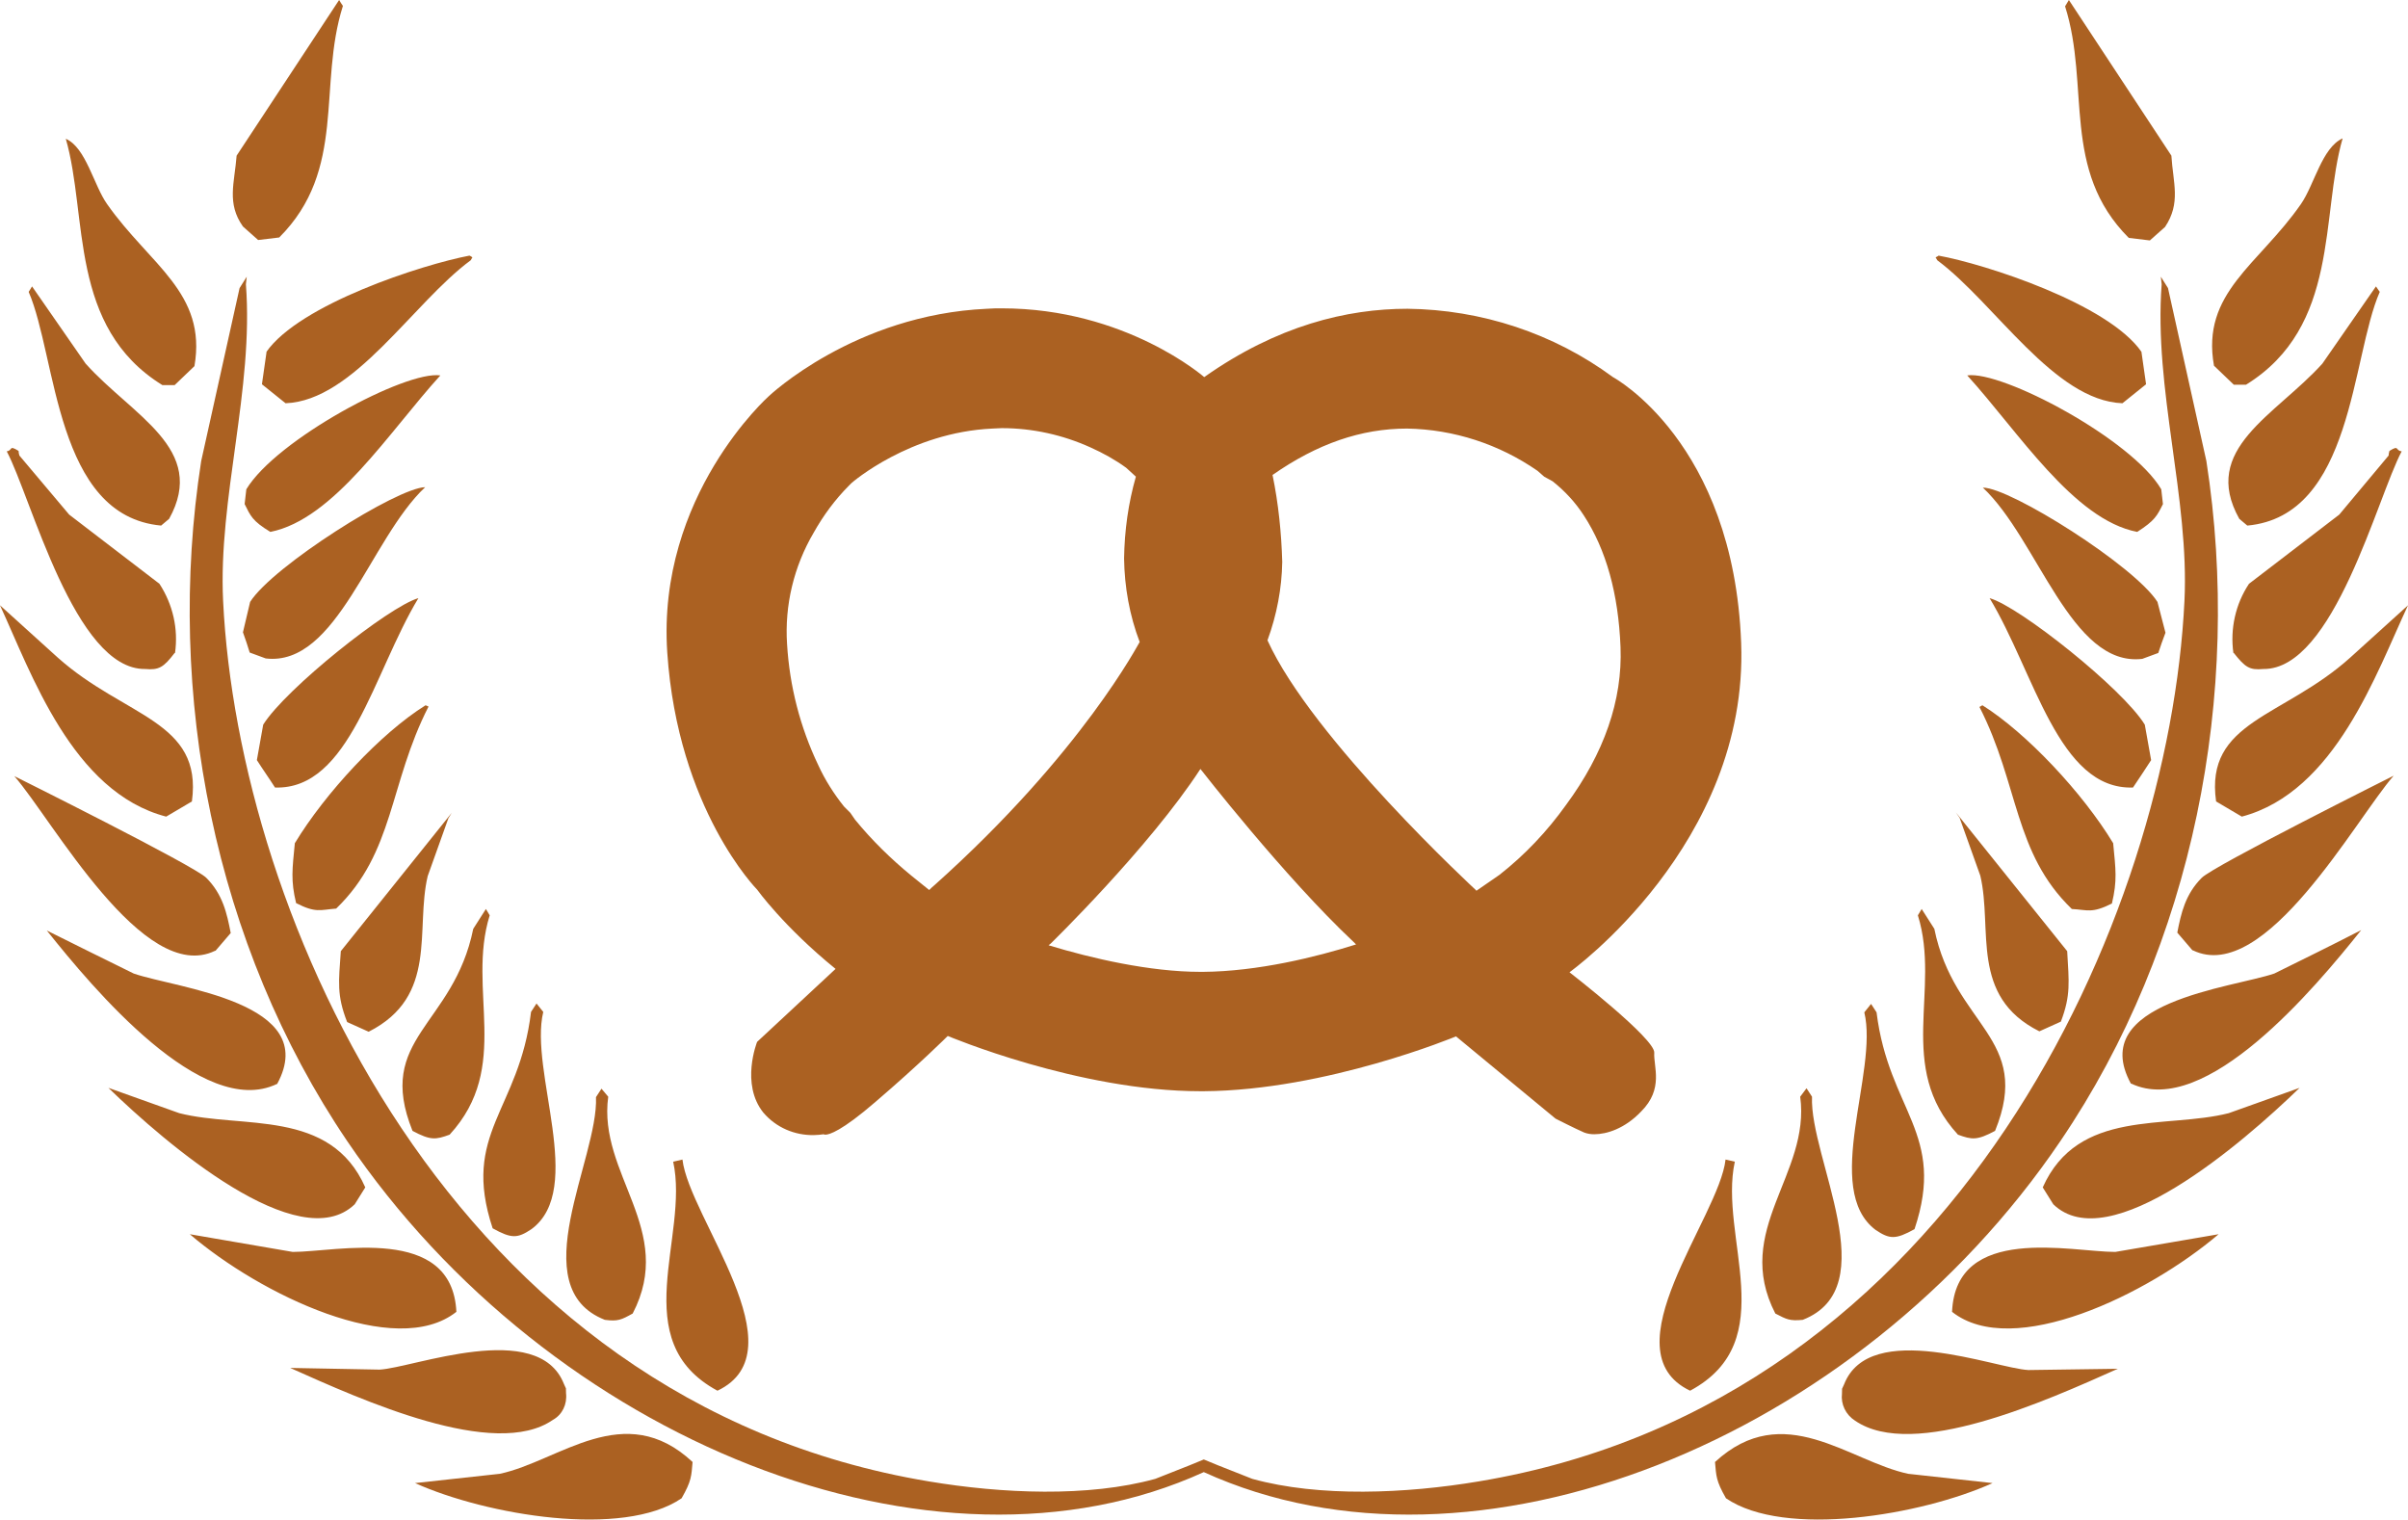 <?xml version="1.0" encoding="UTF-8"?>
<svg id="Layer_1" data-name="Layer 1" xmlns="http://www.w3.org/2000/svg" viewBox="0 0 570.9 360.24">
  <defs>
    <style>
      .cls-1 {
        fill: #ab6122;
        stroke-width: 0px;
      }
    </style>
  </defs>
  <g id="Wheat_1-2" data-name="Wheat 1-2">
    <path class="cls-1" d="m161.8,274.9l-2.2.5c3.9,17.8-11.4,42.5,10.5,54.3,19.8-9.4-6.7-41-8.3-54.8Zm-45.7-57.9l-.9-1.5-3,4.7c-4.7,23.1-23.3,25.8-14.4,47.9,4.3,2.3,5.5,2.1,8.8.9,14.8-16.1,4-34.3,9.5-52Zm28.1,43l-1.6-1.9-1.3,2c.6,14.6-17.5,45.1,2.1,52.8,3.1.4,3.9,0,6.6-1.5,10.3-19.8-8.3-33-5.8-51.4Zm-43.3-92.8c-10.6,6.6-23.8,20.8-31,32.7-.6,6.2-1,8.8.3,14.2,4.7,2.4,5.7,1.6,9.5,1.3,13.8-13.3,12.5-29.5,21.9-47.9l-.7-.3Zm-20.1,58.3c-.5,7.3-1,10.4,1.5,16.8l5.1,2.3c16.6-8.4,11-24.2,14-36.9l4.9-13.7.8-1.3-26.3,32.8Zm-18.4-53.7l-1.5,8.4c1.4,2.2,2.9,4.3,4.3,6.5,17.7.6,23.3-27.2,34-44.9-7,2-31.5,21.5-36.8,30ZM80.4,0l-24.3,36.9c-.5,6.5-2.4,11.3,1.5,16.8,1.2,1.1,2.4,2.1,3.6,3.2l5-.6c16.1-16.1,9.1-36,15.1-54.9-.3-.4-.6-.9-.9-1.4Zm30.9,60.6c-11.1,2.1-40.3,11.5-48.2,22.9l.1-.1-1.1,7.7c1.9,1.5,3.7,3,5.6,4.5,16.2-.6,30.2-23.8,43.9-33.9l.4-.7c-.2-.1-.4-.3-.7-.4Zm-52,82.1h0l-1.7,7.2c.6,1.6,1.1,3.2,1.6,4.8l3.8,1.4c16.9,2,24.7-28.3,37.8-40.6-6.6.1-36.1,18.7-41.5,27.2Zm-.9-26.7h0l-.4,3.5c1.4,2.8,1.8,4,6.1,6.6,15.1-3,28.2-23.8,40.3-37.1-8.2-1.2-38.9,15.2-46,27Zm70.4,123.9l-1.6-2-1.3,2c-2.8,23.4-16.6,28.7-9.1,51.3,4.5,2.5,5.9,2.4,9.2.2,12.9-9.5-.6-37.5,2.8-51.5Zm-79.9-31.8c-2.9-2.9-45.5-24.1-45.5-24.1,9,10.3,30.6,49.7,47.6,41.4h.1l3.6-4.2c-.9-4.7-1.9-9.2-5.8-13.1Zm-35.2-52.2l-13.7-12.4c7.4,16,17.1,44.3,39.4,50.1l6.1-3.6c2.6-19.2-15.9-19.9-31.8-34.1Zm18,74.9c-6.9-3.4-13.8-6.8-20.6-10.2,11,13.8,36.9,44.8,54.5,36.4h.1c10.6-19.5-24-22.7-34-26.2h0Zm6.1-92.4l-21.4-16.4-11.8-14c-.1-.4-.2-.7-.2-1.1-2.4-1.5-1.3-.1-2.8.1,5.8,10.9,16.1,51.8,32.8,51.6,3.3.3,4.4-.4,7-3.8h.1c.8-5.7-.5-11.5-3.7-16.4Zm-17.5-52.2c-4.2-6.1-8.5-12.2-12.7-18.3l-.8,1.3c6.7,15.5,6.3,53.1,31.4,55.4l1.9-1.6c9.2-16.6-8.7-24.4-19.8-36.8Zm113.9,244.1c-.1-1.9.2-.5-.5-2.2-6.1-15.5-35.8-3.8-43.7-3.4l-21.2-.4c17,7.6,48.5,21.9,62.3,12.3,2.2-1.2,3.4-3.7,3.1-6.3ZM25.4,48.4c-3.2-4.5-5-13.4-9.8-15.5,5.3,18.4.6,44.6,22.9,58.4h2.9l4.7-4.5c3-17.4-10.6-24-20.7-38.4Zm93.1,301l-20.1,2.2c16.9,7.6,49.3,13.1,63.2,3.6,2.4-4.2,2.3-5.3,2.6-8.6-16.2-15.1-31.6-.2-45.7,2.8Zm-76-85.5l-16.8-6c13.6,13.2,45.2,40.3,58.4,27.6l2.5-4c-8.3-18.8-29.2-13.8-44.1-17.6Zm26.9,32.9l-24.4-4.2c16.7,14.3,48.8,29.8,63.2,18.4-1-20.8-28.4-14.2-38.8-14.2Z"/>
  </g>
  <g id="Wheat_1-2-2" data-name="Wheat 1-2-2">
    <path class="cls-1" d="m411.3,275.4l-2.2-.5c-1.5,13.7-28.1,45.4-8.4,54.8,22-11.8,6.7-36.5,10.6-54.3Zm47.3-55.2l-3-4.7-.9,1.5c5.5,17.7-5.3,35.9,9.5,52,3.3,1.2,4.5,1.4,8.8-.9,9-22.1-9.7-24.8-14.4-47.9h0Zm-29,39.8l-1.3-2-1.5,2c2.5,18.4-16.1,31.6-5.9,51.4,2.7,1.4,3.4,1.8,6.5,1.5,19.7-7.7,1.6-38.3,2.2-52.9h0Zm71.4-60.1c-7.2-11.9-20.5-26.1-31-32.7l-.7.4c9.4,18.4,8.1,34.6,21.9,47.9,3.8.2,4.7,1.1,9.5-1.3,1.3-5.5.9-8,.3-14.3Zm-10.9,25.6l-26.4-32.9.9,1.3,4.9,13.7c3,12.7-2.6,28.6,14,36.9l5.1-2.3c2.4-6.3,1.9-9.4,1.5-16.7Zm18.4-53.7c-5.2-8.5-29.7-28-36.8-30,10.7,17.7,16.3,45.5,34,44.9,1.4-2.1,2.9-4.3,4.3-6.5l-1.5-8.4Zm6.3-134.9L490.5,0l-.9,1.5c6,18.9-1,38.8,15.1,54.9l5,.6c1.2-1.1,2.4-2.1,3.6-3.2,3.8-5.7,1.9-10.4,1.5-16.9Zm-7.1,46.5c-7.9-11.4-37.1-20.8-48.1-22.8-.2.2-.5.3-.7.4l.4.7c13.7,10.2,27.7,33.3,43.9,33.9,1.9-1.5,3.7-3,5.6-4.5l-1.1-7.7Zm3.8,59.3h0c-5.4-8.5-34.8-27.1-41.4-27.1,13.1,12.3,20.9,42.6,37.8,40.6l3.8-1.4c.5-1.6,1.1-3.2,1.7-4.8l-1.9-7.3Zm.9-26.7h0c-6.9-11.8-37.7-28.2-46-27,12.1,13.3,25.2,34.2,40.3,37.1,4.2-2.7,4.7-3.8,6.1-6.6l-.4-3.5Zm-67.5,124l-1.3-2-1.6,2c3.4,14-10.1,42,2.7,51.6,3.3,2.2,4.7,2.3,9.2-.2,7.6-22.7-6.1-28-9-51.4Zm77.1-31.9c-3.9,3.9-4.9,8.4-5.8,13l3.6,4.2h.1c17.1,8.3,38.6-31.1,47.6-41.4,0,0-42.6,21.3-45.5,24.2Zm35.2-52.2c-15.9,14.3-34.5,15-31.8,34.1l6.1,3.6c22.2-5.9,31.9-34.1,39.4-50.1l-13.7,12.4Zm-18,74.9c-10,3.4-44.6,6.7-34,26.1h.1c17.6,8.3,43.5-22.6,54.5-36.4-6.8,3.5-13.7,6.9-20.6,10.3h0Zm27.3-123.9c-.1.4-.2.7-.2,1.1l-11.7,14-21.4,16.4c-3.2,4.8-4.5,10.7-3.7,16.4h.1c2.7,3.4,3.7,4.1,7,3.8,16.7.2,27-40.7,32.8-51.6-1.6-.2-.5-1.6-2.9-.1h0Zm-3.2-39c-4.2,6.1-8.5,12.2-12.7,18.3-11.1,12.3-29,20.2-19.7,36.8l1.9,1.6c25.1-2.3,24.6-39.9,31.4-55.4l-.9-1.3Zm-82.4,256.9c-7.9-.4-37.6-12.2-43.7,3.4-.7,1.7-.4.3-.5,2.2-.3,2.5.9,5,3.1,6.4,13.8,9.5,45.3-4.7,62.3-12.3l-21.2.3Zm64.6-276.4c-10,14.4-23.7,21-20.6,38.3l4.7,4.5h2.9c22.3-13.8,17.6-40,22.9-58.4-4.9,2.2-6.7,11-9.9,15.6Zm-93.1,301c-14.1-3-29.5-17.8-45.8-2.8.3,3.3.2,4.4,2.6,8.6,13.9,9.5,46.4,4,63.2-3.6l-20-2.2Zm76-85.5c-14.9,3.8-35.7-1.2-44.1,17.6l2.5,4c13.2,12.8,44.8-14.4,58.4-27.6l-16.8,6Zm-26.9,32.9c-10.4,0-37.8-6.7-38.7,14.2,14.4,11.4,46.4-4.1,63.2-18.4l-24.5,4.2Z"/>
    <path class="cls-1" d="m488.5,270.5c-48.1,71-139,107.7-203.1,78.5-64,29.2-155-7.5-203.1-78.5-31.4-46.4-43.2-105.9-34.6-161.2l9.1-41,1.7-2.7-.2,1.8c1.9,24.8-6.6,50.8-5.4,75.1,3.6,74.2,53.6,189.8,167.3,208.7,17.3,2.9,37.8,3.8,53.7-.6l8.1-3.2,3.4-1.4,3.4,1.4,8.1,3.2c15.9,4.4,36.4,3.5,53.7.6,113.7-18.9,163.7-134.5,167.3-208.7,1.2-24.3-7.3-50.3-5.4-75.1l-.2-1.8,1.7,2.7,9.1,41c8.6,55.2-3.1,114.8-34.6,161.2Z"/>
  </g>
  <path class="cls-1" d="m392.2,249.6c.3-3.3-20.1-19.1-20.1-19.1,0,0,42.5-30.4,40.7-78.1s-30.4-63-30.4-63c-14.1-10.4-31.2-16-48.7-16.2-14.4,0-30.9,4-48.2,16.2,0,0-18.6-16.3-48-16.3-1.1,0-2.3,0-3.5.1-31.4,1.4-51.7,20.7-51.7,20.7,0,0-26.6,23.6-24.1,60.8s21.3,56.2,21.3,56.2c0,0,6.3,8.8,18.6,18.8l-18.6,17.3s-4,10,1.5,16.8c3,3.5,7.4,5.4,12,5.3.8,0,1.5-.1,2.3-.2.1.1.2.1.4.1.9,0,3.8-.8,11.9-7.8,10.5-9,17.1-15.6,17.1-15.6,0,0,31,13.1,59.9,13.1h.8c29.1-.2,59.8-13,59.8-13l23.6,19.5s4.5,2.3,6.8,3.3c.8.3,1.6.4,2.4.4,2.9,0,7.2-1.3,11.1-5.4,5.4-5.4,2.9-10.6,3.1-13.9Zm-170.6-39.8c-.5.4-.9.8-1.3,1.2l-4.1-3.3c-4.9-4-9.5-8.5-13.5-13.4l-1.1-1.6-1.5-1.5c-2.4-3-4.5-6.3-6.1-9.8-4.3-9-6.8-18.7-7.4-28.7-.6-9.2,1.6-18.4,6.3-26.4,2.3-4.1,5.1-7.9,8.4-11.2h0l.6-.6c.1-.1,13.8-12,33.4-12.9.7,0,1.5-.1,2.2-.1,7.3,0,14.5,1.6,21.1,4.6,2.9,1.3,5.8,2.9,8.4,4.8l2.3,2.1h0c-1.8,6.3-2.7,12.8-2.8,19.4.1,6.8,1.3,13.5,3.7,19.8-.1,0-13.5,26.2-48.6,57.6Zm63.6,20.6h-.6c-12,0-25.8-3.2-36-6.3l.5-.4s23.4-22.8,35.5-41.4c0,0,19.9,25.6,36.3,41l.6.6c-9.5,3-23.3,6.4-36.3,6.5h0Zm70.3-23l-5.5,3.8v-.1s-38.9-35.9-49.5-59.3c2.2-6,3.4-12.3,3.5-18.6-.2-6.9-.9-13.8-2.3-20.6,10.6-7.4,21-11,31.9-11,11.1.2,21.8,3.7,30.9,10l1.6,1.4,2,1.1c2.9,2.3,5.4,5,7.4,8.1,5.3,8.1,8.2,18.6,8.7,31.2s-3.9,25.2-12.9,37.4c-4.5,6.3-9.8,11.9-15.8,16.6h0Z"/>
</svg>